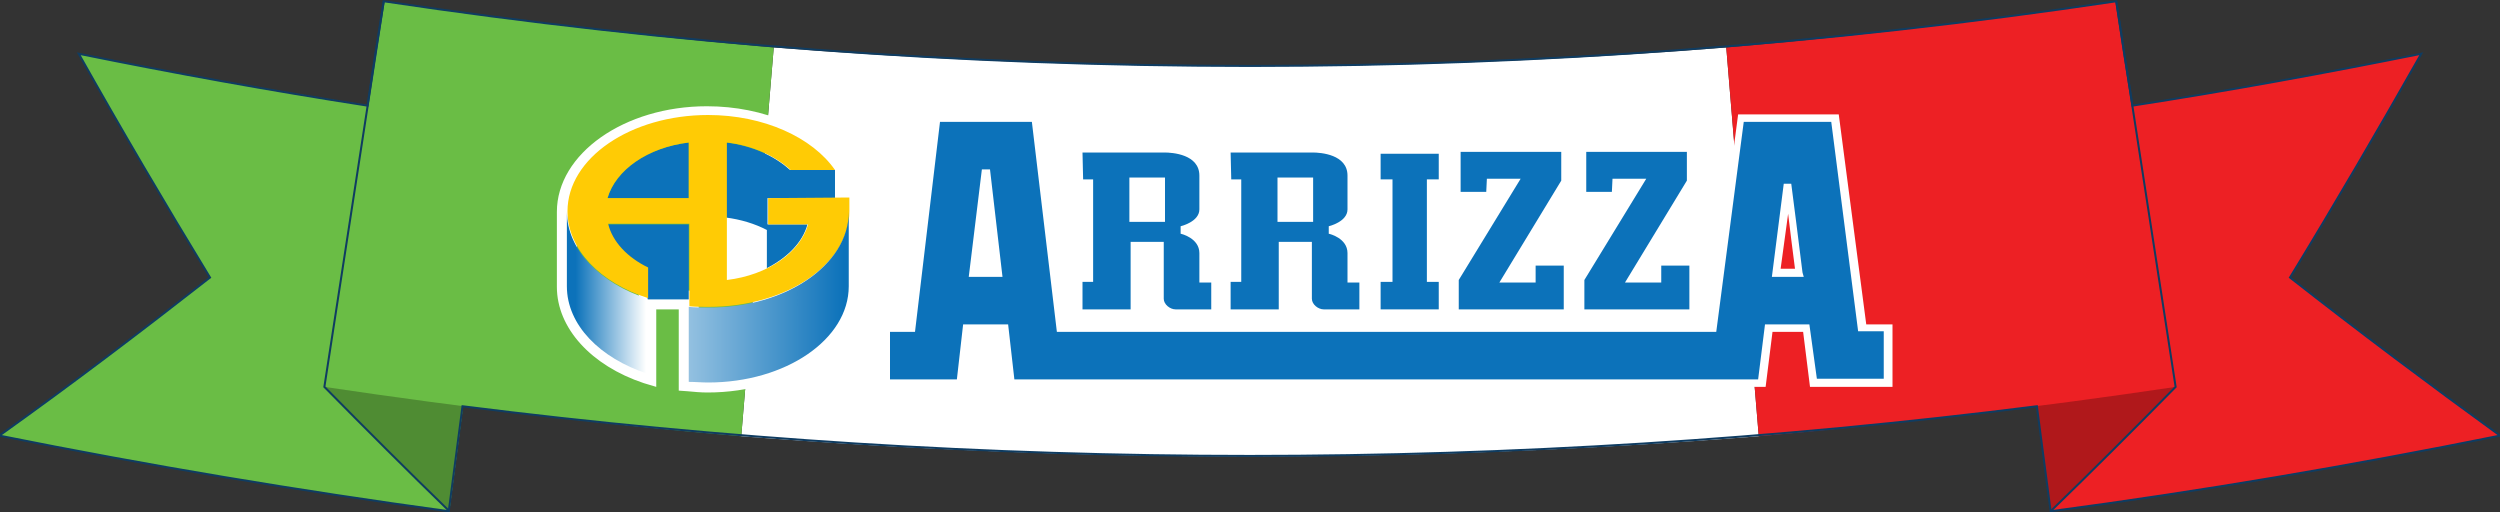 <?xml version="1.0" encoding="utf-8"?>
<!-- Generator: Adobe Illustrator 26.0.1, SVG Export Plug-In . SVG Version: 6.00 Build 0)  -->
<svg version="1.1" id="Layer_1" xmlns="http://www.w3.org/2000/svg" xmlns:xlink="http://www.w3.org/1999/xlink" x="0px" y="0px"
	 viewBox="0 0 400 82" style="enable-background:new 0 0 400 82;" xml:space="preserve">
<rect x="0" y="0" width="400" height="82" fill="#333333" stroke="none"/>
<style type="text/css">
	.st0{fill:#6ABD45;}
	.st1{fill:#FFFFFF;}
	.st2{opacity:0.26;}
	.st3{fill:#ED2024;}
	.st4{fill:none;stroke:#0F3C61;stroke-width:0.325;stroke-miterlimit:10;}
	.st5{fill:#0C72BA;}
	.st6{fill:#FFCB05;}
	.st7{fill:url(#SVGID_1_);}
</style>
<g>
	<g>
		<g>
			<path class="st0" d="M71.9,81.8c-24.1-3.3-48-7.3-71.9-12.1C11.4,61.5,22.6,53,33.6,44.4c-7.2-11.8-14.2-23.7-21-35.8
				C35,13.1,57.4,16.9,80,19.9C77.3,40.5,74.6,61.2,71.9,81.8z"/>
			<path class="st1" d="M281.4,69.8c-54.3,4.3-108.5,4.3-162.8,0c1.7-20.7,3.5-41.5,5.2-62.2c50.8,4,101.6,4,152.4,0
				C277.9,28.4,279.7,49.1,281.4,69.8z"/>
			<path class="st0" d="M71.9,81.8c-6.7-6.6-13.4-13.2-20-19.9c3.2-20.6,6.3-41.1,9.5-61.7C67.5,6.9,73.7,13.4,80,19.9
				C77.3,40.5,74.6,61.2,71.9,81.8z"/>
			<path class="st2" d="M71.9,81.8c-6.7-6.6-13.4-13.2-20-19.9c3.2-20.6,6.3-41.1,9.5-61.7C67.5,6.9,73.7,13.4,80,19.9
				C77.3,40.5,74.6,61.2,71.9,81.8z"/>
			<path class="st3" d="M328.1,81.8c24.1-3.3,48-7.3,71.9-12.1c-11.4-8.2-22.6-16.7-33.6-25.3c7.2-11.8,14.2-23.7,21-35.8
				c-22.3,4.5-44.7,8.3-67.3,11.3C322.7,40.5,325.4,61.2,328.1,81.8z"/>
			<path class="st3" d="M328.1,81.8c6.7-6.6,13.4-13.2,20-19.9c-3.2-20.6-6.3-41.1-9.5-61.7c-6.1,6.7-12.3,13.2-18.6,19.7
				C322.7,40.5,325.4,61.2,328.1,81.8z"/>
			<path class="st2" d="M328.1,81.8c6.7-6.6,13.4-13.2,20-19.9c-3.2-20.6-6.3-41.1-9.5-61.7c-6.1,6.7-12.3,13.2-18.6,19.7
				C322.7,40.5,325.4,61.2,328.1,81.8z"/>
			<path class="st0" d="M51.9,61.9c22.2,3.3,44.4,6,66.7,7.9c1.7-20.7,3.5-41.5,5.2-62.2c-20.9-1.8-41.7-4.3-62.4-7.4
				C58.2,20.7,55,41.3,51.9,61.9z"/>
			<path class="st3" d="M281.4,69.8c22.3-2,44.6-4.6,66.7-7.9c-3.2-20.6-6.3-41.1-9.5-61.7c-20.7,3.1-41.5,5.6-62.4,7.4
				C277.9,28.4,279.7,49.1,281.4,69.8z"/>
			<g>
				<path class="st4" d="M366.4,44.4c11.1,8.7,22.3,17.1,33.6,25.3c-23.8,4.8-47.8,8.9-71.9,12.1c-0.9-6.7-1.3-10.1-2.2-16.8
					c-83.8,10.6-168.1,10.6-251.9,0c-0.9,6.7-1.3,10.1-2.2,16.8c-24.1-3.3-48-7.3-71.9-12.1C11.4,61.5,22.6,53,33.6,44.4
					c-7.2-11.8-14.2-23.7-21-35.8c15.3,3.1,30.7,5.9,46.2,8.3c1-6.7,1.5-10,2.6-16.7c92.1,13.8,185.1,13.8,277.2,0
					c1,6.7,1.5,10,2.6,16.7c15.5-2.4,30.8-5.2,46.2-8.3C380.6,20.6,373.6,32.6,366.4,44.4z"/>
			</g>
			<path class="st4" d="M61.4,0.2c-3.2,20.6-6.3,41.1-9.5,61.7c6.6,6.7,13.3,13.4,20,19.9"/>
			<path class="st4" d="M338.6,0.2c3.2,20.6,6.3,41.1,9.5,61.7c-6.6,6.7-13.3,13.4-20,19.9"/>
		</g>
	</g>
	<g>
		<g>
			<g>
				<g>
					<g>
						<g>
							<path class="st1" d="M115.9,34.2v3h0v8.2c2.7-0.4,7.3-2.2,7.3-2.2l0,0l0-6.8C121.1,35.3,118.6,34.6,115.9,34.2L115.9,34.2z"
								/>
						</g>
						<g>
							<path class="st1" d="M113.2,62.8c-1.1,0-2.1-0.1-3.2-0.2l-1.4-0.1v-13h-3.6v12.4l-2-0.6c-8.4-2.8-13.9-8.8-13.9-15.4v-12
								c0-9.3,10.8-16.9,24-16.9c9.2,0,17.5,3.6,21.6,9.5l0.3,0.4v3.5h2.2l0,15.6C137.2,55.2,126.5,62.8,113.2,62.8z M111.7,59.7
								c0.5,0,1.1,0,1.6,0c11.6,0,21-6.3,21-13.9l0-12.6h-2.2v-5.5c-3.6-4.8-10.9-7.8-18.8-7.8c-11.6,0-21,6.3-21,13.9v12
								c0,4.8,3.8,9.2,9.9,11.8V46.5h9.6V59.7z"/>
						</g>
						<g>
							<path class="st5" d="M110.2,31.7h-13c1.3-4.5,6.4-8.1,13-8.9V31.7z"/>
						</g>
						<g>
							<path class="st5" d="M103.6,47.9v-5c-3.3-1.6-5.7-4.1-6.4-7h13v12H103.6L103.6,47.9z"/>
						</g>
						<g>
							<path class="st5" d="M126.4,27.2v4.5v0l-3.6,0v4.2h6.4c-0.8,2.9-3.2,5.3-6.5,7l0,0v-6.1h0c-1.9-1-4.2-1.7-6.6-2l0,0v-5.2h0
								v-6.8C120.4,23.3,124,25,126.4,27.2z"/>
						</g>
						<g>
							<rect x="126.3" y="27.2" class="st5" width="7.3" height="4.5"/>
						</g>
						<g>
							<path class="st6" d="M122.9,31.7v4.2h6.4c-1.3,4.5-6.4,8.1-13,8.9v-7.3h0v-7.9h0v-6.8c4.2,0.5,7.8,2.2,10.2,4.4h7.1
								c-3.6-5.2-11.4-8.8-20.3-8.8c-12.4,0-22.5,6.9-22.5,15.4c0,6.1,5.3,11.5,12.9,13.9v-4.9c-3.3-1.6-5.7-4.1-6.4-7h13v13.2
								c1,0.1,2,0.1,3.1,0.1c12.4,0,22.5-6.8,22.5-15.3c0-0.7,0-2.2,0-2.2L122.9,31.7z M110.2,31.7h-13c1.3-4.5,6.4-8.1,13-8.9V31.7
								z"/>
						</g>
						<g>
							<linearGradient id="SVGID_1_" gradientUnits="userSpaceOnUse" x1="103.394" y1="46.794" x2="92.11" y2="46.794">
								<stop  offset="0" style="stop-color:#FFFFFF"/>
								<stop  offset="1" style="stop-color:#0C72BA"/>
							</linearGradient>
							<path class="st7" d="M103.6,59.8v-12C96,45.3,90.7,40,90.7,33.8v12C90.7,52,96,57.3,103.6,59.8z"/>
						</g>
						<g>
							<defs>
								<path id="SVGID_00000059277314998145391310000015887632366042959266_" d="M135.8,33.9l0,11.9c0,8.5-10.1,15.4-22.5,15.4
									c-1,0-2.1-0.1-3.1-0.1V49.2v-0.1c1,0.1,2,0.1,3.1,0.1C125.6,49.3,135.8,42.4,135.8,33.9z"/>
							</defs>
							
								<linearGradient id="SVGID_00000006672317092115347490000001629736006289616034_" gradientUnits="userSpaceOnUse" x1="90.49" y1="47.585" x2="135.021" y2="47.585">
								<stop  offset="0" style="stop-color:#FFFFFF"/>
								<stop  offset="1" style="stop-color:#0C72BA"/>
							</linearGradient>
							
								<use xlink:href="#SVGID_00000059277314998145391310000015887632366042959266_"  style="overflow:visible;fill:url(#SVGID_00000006672317092115347490000001629736006289616034_);"/>
							<clipPath id="SVGID_00000047749384926719609790000000715533636610584212_">
								<use xlink:href="#SVGID_00000059277314998145391310000015887632366042959266_"  style="overflow:visible;"/>
							</clipPath>
						</g>
						<g>
							<path class="st5" d="M297.9,52.5c-0.8-6-4.4-33.6-4.4-33.6h-15c0,0-3.6,27.6-4.4,33.6H169.6c-0.7-6.1-4-33.6-4-33.6h-15.8
								c0,0-3.3,27.5-4,33.6c-2,0-4.1,0-4.1,0v8.8h11.9c0,0,0.4-3.8,1-8.8h6.1c0.6,5,1,8.8,1,8.8h120c0,0,0.5-3.8,1.1-8.8h6
								c0.7,5,1.1,8.8,1.1,8.8H302v-8.8C302,52.5,299.9,52.5,297.9,52.5z M155.7,43.7c0.8-6.7,1.6-13.4,1.9-16c0.1,0,0.1,0,0.2,0
								c0.3,2.6,1.1,9.3,1.9,16H155.7z M284.2,43.7c0.7-5.6,1.5-11.2,1.8-14.2c0.4,3,1.1,8.6,1.8,14.2H284.2z"/>
						</g>
						<g>
							<path class="st1" d="M302.6,61.9h-13l-1.1-8.8h-4.9l-1.1,8.8H161.3l-1-8.8h-5l-1,8.8h-13.1v-10h4.2l4-33.6h16.9l4,33.6h103.4
								l4.4-33.6h16.1l4.4,33.6h4.2V61.9z M290.7,60.6h10.7v-7.6h-4.1L293,19.5H279l-4.4,33.6H169.1l-4-33.6h-14.7l-4,33.6h-4v7.6
								h10.7l1-8.8h7.2l1,8.8h119l1.1-8.8h7.1L290.7,60.6z M288.6,44.3h-5.1l1.9-14.9h1.2c0.4,3,1.1,8.6,1.8,14.2L288.6,44.3z
								 M284.9,43h2.3c-0.4-3.1-0.8-6.2-1.1-8.8L284.9,43z M160.4,44.3H155l2.1-17.2h1.3L160.4,44.3z M156.4,43h2.6l-1.3-10.9
								L156.4,43z"/>
						</g>
						<g>
							<path class="st5" d="M172.6,23.8c0,0,10.7,0,13.7,0c3,0,6.2,1.1,6.2,4.3c0,2.3,0,3.9,0,5.4c0,2.6-3.5,3.3-3.5,3.3
								s3.5,0.7,3.5,3.7c0,3,0,4.1,0,4.1h1.9v5.5c0,0-5.1,0-6.3,0c-1.2,0-2.5-1-2.5-2.3c0-1.3,0-8.5,0-8.5h-4.1v10.7h-9v-5.6h1.7
								V29.3h-1.6L172.6,23.8z M181.3,29.1v5.9h4.4v-5.9H181.3z"/>
						</g>
						<g>
							<path class="st1" d="M195.1,50.7h-6.9c-1.5,0-3.1-1.2-3.1-2.9V40h-2.8v10.7H172v-6.8h1.7V29.9h-1.5l-0.1-6.7h14.4
								c3.3,0,6.8,1.3,6.8,4.9v5.4c0,1.8-1.2,2.8-2.3,3.4c1.2,0.7,2.3,1.8,2.3,3.7V44h1.9V50.7z M180.9,38.7h5.3v9.1
								c0,0.9,1,1.7,1.9,1.7h5.7v-4.3h-1.9v-4.7c0-2.4-2.9-3.1-3-3.1l0-1.2c0,0,3-0.7,3-2.7v-5.4c0-3.4-4.3-3.7-5.6-3.7h-13.1
								l0.1,4.3h1.6v16.4h-1.7v4.4h7.7V38.7z M186.4,35.5h-5.7v-7.1h5.7V35.5z M181.9,34.3h3.2v-4.6h-3.2V34.3z"/>
						</g>
						<g>
							<path class="st5" d="M196.3,23.8c0,0,10.7,0,13.7,0c3,0,6.2,1.1,6.2,4.3c0,2.3,0,3.9,0,5.4c0,2.6-3.5,3.3-3.5,3.3
								s3.5,0.7,3.5,3.7c0,3,0,4.1,0,4.1h1.9v5.5c0,0-5.1,0-6.3,0c-1.2,0-2.5-1-2.5-2.3c0-1.3,0-8.5,0-8.5h-4.1v10.7h-9v-5.6h1.7
								V29.3h-1.6L196.3,23.8z M205,29.1v5.9h4.4v-5.9H205z"/>
						</g>
						<g>
							<path class="st1" d="M218.8,50.7h-6.9c-1.5,0-3.1-1.2-3.1-2.9V40h-2.8v10.7h-10.2v-6.8h1.7V29.9h-1.5l-0.1-6.7H210
								c3.3,0,6.8,1.3,6.8,4.9v5.4c0,1.8-1.2,2.8-2.3,3.4c1.2,0.7,2.3,1.8,2.3,3.7V44h1.9V50.7z M204.6,38.7h5.3v9.1
								c0,0.9,1,1.7,1.9,1.7h5.7v-4.3h-1.9v-4.7c0-2.4-2.9-3.1-3-3.1l0-1.2c0,0,3-0.7,3-2.7v-5.4c0-3.4-4.3-3.7-5.6-3.7h-13.1
								l0.1,4.3h1.6v16.4h-1.7v4.4h7.7V38.7z M210.1,35.5h-5.7v-7.1h5.7V35.5z M205.6,34.3h3.2v-4.6h-3.2V34.3z"/>
						</g>
						<g>
							<polygon class="st5" points="230.8,50.1 230.8,44.5 228.9,44.5 228.9,29.3 230.8,29.3 230.8,23.9 220.3,23.9 220.3,29.3 
								222.2,29.3 222.2,44.5 220.3,44.5 220.3,50.1 							"/>
						</g>
						<g>
							<path class="st1" d="M231.4,50.7h-11.7v-6.8h1.9V29.9h-1.9v-6.6h11.7v6.6h-1.9v13.9h1.9V50.7z M220.9,49.5h9.3v-4.4h-1.9
								V28.7h1.9v-4.1h-9.3v4.1h1.9v16.4h-1.9V49.5z"/>
						</g>
						<g>
							<polygon class="st5" points="238.4,31.3 233.2,31.3 233.2,23.7 250.5,23.7 250.5,29.1 241,44.6 245.1,44.6 245.1,41.8 
								250.8,41.8 250.8,50.1 232.8,50.1 232.8,44.6 242.2,29.2 238.5,29.2 							"/>
						</g>
						<g>
							<path class="st1" d="M251.4,50.7h-19.3v-6.3l8.9-14.6h-2L239,32h-6.5v-8.9h18.5v6.2l-9,14.7h2.3v-2.7h7V50.7z M233.4,49.5
								h16.8v-7h-4.5v2.7h-5.8l9.9-16.3v-4.6h-16.1v6.4h4.1l0.1-2.1h5.4l-9.9,16.2V49.5z"/>
						</g>
						<g>
							<polygon class="st5" points="258.5,31.3 253.2,31.3 253.2,23.7 270.5,23.7 270.5,29.1 261.1,44.6 265.2,44.6 265.2,41.8 
								270.9,41.8 270.9,50.1 252.9,50.1 252.9,44.6 262.3,29.2 258.6,29.2 							"/>
						</g>
						<g>
							<path class="st1" d="M271.5,50.7h-19.3v-6.3l8.9-14.6h-2L259,32h-6.5v-8.9h18.5v6.2l-9,14.7h2.3v-2.7h7V50.7z M253.5,49.5
								h16.8v-7h-4.5v2.7H260l9.9-16.3v-4.6h-16.1v6.4h4.1l0.1-2.1h5.4l-9.9,16.2V49.5z"/>
						</g>
					</g>
				</g>
			</g>
		</g>
	</g>
</g>
</svg>

